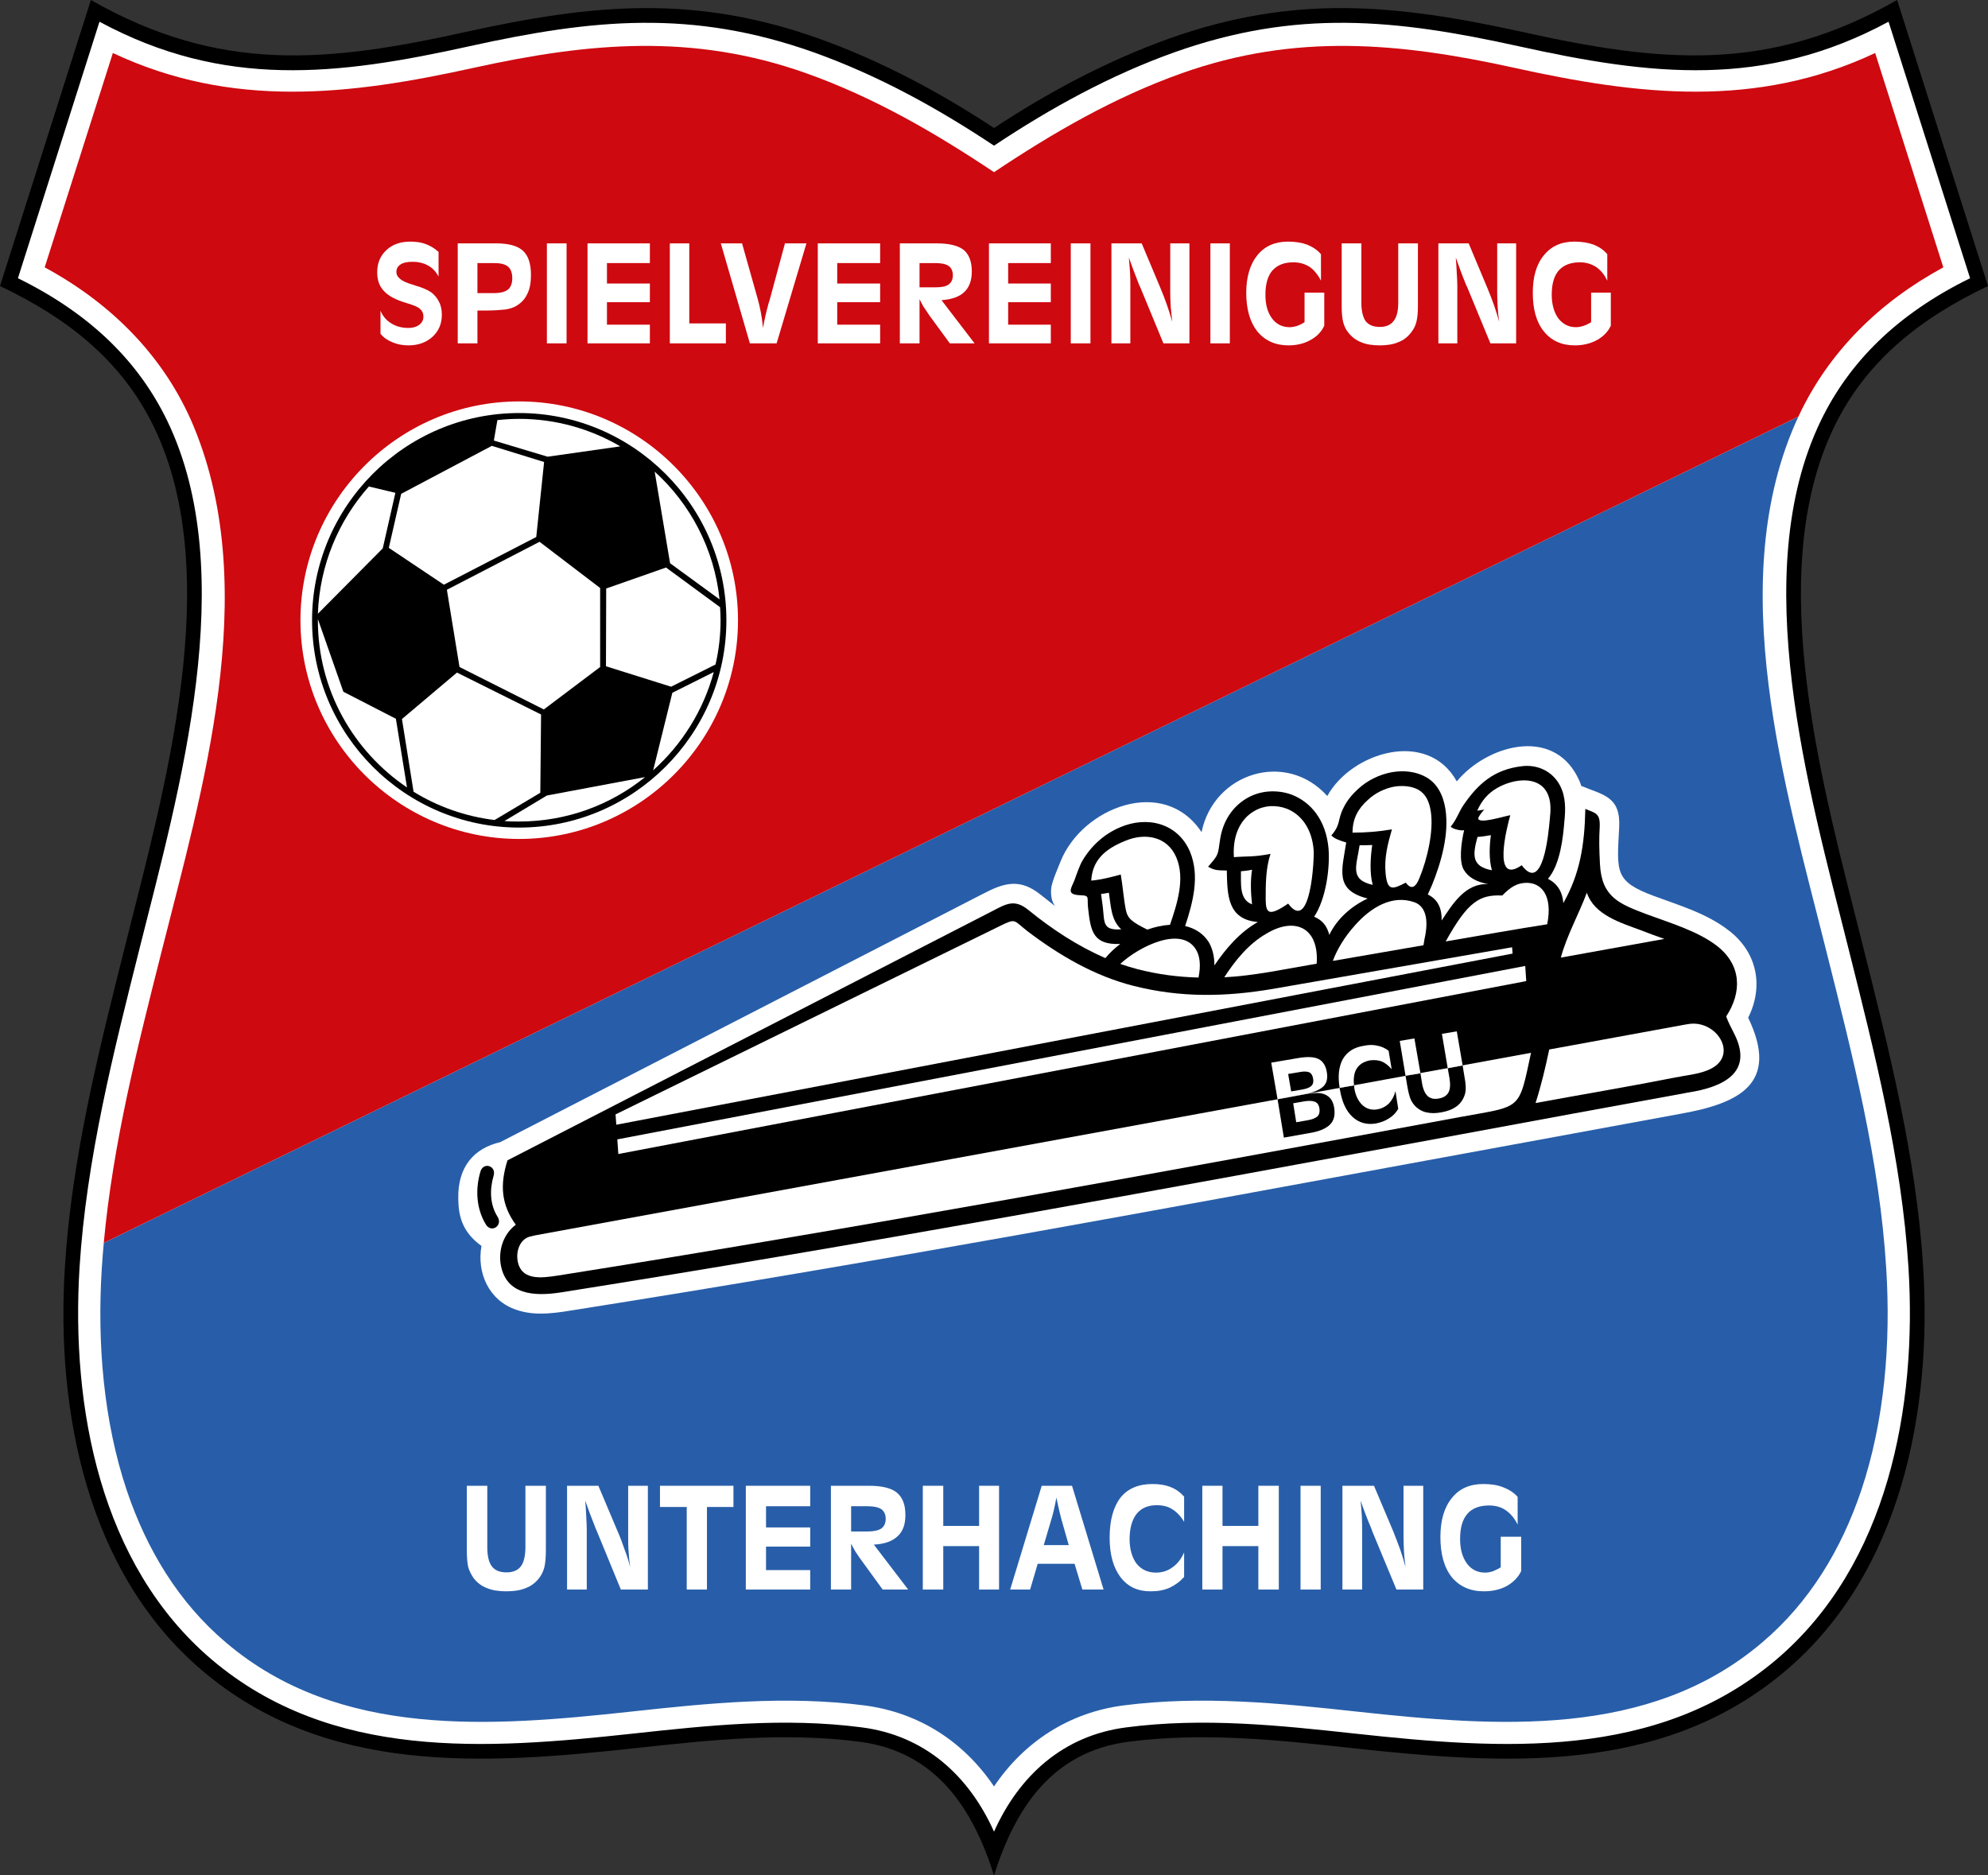 <?xml version="1.0" encoding="UTF-8"?>
<svg xmlns="http://www.w3.org/2000/svg" xmlns:xlink="http://www.w3.org/1999/xlink" width="329.65pt" height="310.98pt" viewBox="0 0 329.65 310.98" version="1.1">
<rect x="0" y="0" width="329.65" height="310.98" fill="#333333" stroke="none"/>
<defs>
<clipPath id="clip1">
  <path d="M 0 0 L 329.648 0 L 329.648 310.98 L 0 310.98 Z M 0 0 "/>
</clipPath>
</defs>
<g id="surface1">
<g clip-path="url(#clip1)" clip-rule="nonzero">
<path style=" stroke:none;fill-rule:nonzero;fill:rgb(0%,0%,0%);fill-opacity:1;" d="M 164.828 310.98 C 161.309 299.887 155.238 290.508 142.598 288.836 C 130.078 287.199 117.602 288.543 105.086 289.922 C 80.258 292.602 53.965 294.402 33.535 277.027 C 14.402 260.781 9.25 233.945 10.762 210.086 C 11.891 191.828 16.453 173.953 20.891 156.285 C 27.129 131.332 37.469 95.539 25.539 70.836 C 20.137 59.66 11.012 52.668 0 47.434 L 15.07 0 C 36.422 12.184 54.301 10.383 77.328 5.273 C 98.301 0.668 115.047 -0.965 135.688 6.363 C 146.027 10.047 155.867 15.32 164.828 21.227 C 173.785 15.32 183.625 10.047 193.965 6.363 C 214.605 -0.965 231.352 0.668 252.328 5.273 C 275.352 10.383 293.23 12.184 314.582 0 L 329.652 47.434 C 318.645 52.668 309.516 59.66 304.117 70.836 C 292.184 95.539 302.523 131.332 308.762 156.285 C 313.199 173.953 317.766 191.828 318.895 210.086 C 320.402 233.945 315.25 260.781 296.121 277.027 C 275.688 294.402 249.395 292.602 224.57 289.922 C 212.051 288.543 199.574 287.199 187.059 288.836 C 174.414 290.508 168.344 299.887 164.828 310.98 "/>
</g>
<path style=" stroke:none;fill-rule:nonzero;fill:rgb(100%,100%,100%);fill-opacity:1;" d="M 164.828 303.738 C 169.012 294.402 176.34 287.785 186.766 286.445 C 199.574 284.773 212.176 286.113 224.82 287.492 C 248.895 290.09 274.727 292.016 294.57 275.184 C 313.074 259.441 317.891 233.32 316.465 210.211 C 315.336 192.164 310.812 174.414 306.418 156.914 C 299.973 131.207 289.629 95.203 301.938 69.746 C 306.586 60.16 314.414 52.164 326.68 46.137 L 313.16 3.602 C 292.52 14.738 273.723 12.516 251.781 7.66 C 231.309 3.141 214.941 1.508 194.762 8.664 C 184.086 12.477 174.203 17.918 164.828 24.156 C 155.449 17.918 145.57 12.477 134.895 8.664 C 114.715 1.508 98.344 3.141 77.871 7.66 C 55.934 12.516 37.137 14.738 16.496 3.602 L 2.973 46.137 C 15.238 52.164 23.066 60.16 27.715 69.746 C 40.023 95.203 29.684 131.207 23.234 156.914 C 18.84 174.414 14.32 192.164 13.188 210.211 C 11.766 233.32 16.578 259.441 35.086 275.184 C 54.93 292.016 80.762 290.09 104.832 287.492 C 117.477 286.113 130.078 284.773 142.891 286.445 C 153.312 287.785 160.641 294.402 164.828 303.738 "/>
<path style=" stroke:none;fill-rule:nonzero;fill:rgb(15.7%,36.899%,66.299%);fill-opacity:1;" d="M 164.828 296.242 C 169.852 288.793 177.305 283.977 186.305 282.805 C 199.281 281.129 212.219 282.43 225.199 283.852 C 248.055 286.32 273.387 288.371 292.184 272.379 C 300.098 265.684 305.328 256.891 308.594 247.262 C 312.531 235.578 313.535 222.602 312.781 210.461 C 311.695 192.543 307.215 175.125 302.859 157.793 C 296.078 130.664 285.57 96.293 298.211 69.078 L 17.207 206.105 C 17.082 207.527 16.957 208.996 16.871 210.461 C 16.117 222.602 17.121 235.578 21.059 247.262 C 24.324 256.891 29.559 265.684 37.469 272.379 C 56.27 288.371 81.598 286.32 104.457 283.852 C 117.434 282.43 130.371 281.129 143.348 282.805 C 152.352 283.977 159.805 288.793 164.828 296.242 "/>
<path style=" stroke:none;fill-rule:nonzero;fill:rgb(100%,100%,100%);fill-opacity:1;" d="M 241.566 129.574 C 246.383 123.715 257.266 120.406 261.578 128.82 L 261.539 128.781 C 261.832 129.281 262.039 129.785 262.207 130.328 C 265.809 131.836 268.781 132.047 268.488 137.238 C 268.109 144.605 267.691 146.152 274.266 148.582 C 278.535 150.172 283.059 151.473 286.742 154.359 C 291.387 157.961 292.477 163.57 289.883 168.762 C 295.156 179.73 288.332 182.953 278.785 184.672 C 266.895 186.848 255.008 189.066 243.074 191.242 C 217.16 196.016 191.664 200.703 168.219 204.891 C 144.48 209.121 120.574 213.223 95.957 217.117 C 92.523 217.66 88.965 218.371 85.617 217.199 C 81.012 215.652 79.043 211.008 79.84 206.609 C 76.449 204.18 76.027 201.336 75.988 198.738 C 75.902 193.379 78.668 190.406 82.938 189.402 L 163.027 148.203 C 166.543 146.363 169.18 145.609 172.613 148.414 C 173.41 149.043 174.164 149.629 174.957 150.258 C 174.414 149.547 174.246 148.625 174.289 147.535 C 174.332 146.363 175.418 143.977 175.879 142.805 C 179.48 133.887 193.004 128.57 199.242 137.992 C 201.25 128.152 213.266 124.383 220.09 132.004 C 224.066 124.762 236.711 120.824 241.566 129.574 "/>
<path style=" stroke:none;fill-rule:nonzero;fill:rgb(0%,0%,0%);fill-opacity:1;" d="M 242.781 137.656 C 242.445 137.824 240.812 137.488 240.562 137.07 C 241.484 135.98 241.902 134.684 242.613 133.594 C 245.086 129.953 247.762 127.609 252.328 127.062 C 254.883 126.727 257.434 127.859 258.691 130.285 C 259.652 132.129 259.613 134.223 259.402 136.23 C 259.191 138.828 258.734 143.348 256.68 145.734 C 258.398 146.613 259.109 148.078 259.234 149.754 C 261.996 144.855 262.754 140.168 262.879 134.137 C 264.551 134.852 265.348 134.809 265.266 137.07 C 265.137 139.246 265.18 140.797 265.305 143.309 C 265.598 148.793 268.488 149.879 273.133 151.637 C 276.859 153.02 281.551 154.402 284.73 156.871 C 288.793 160.055 288.875 164.531 286.238 168.551 C 286.488 169.305 287.078 170.477 287.621 171.523 C 290.801 177.93 285.609 180.273 280.043 181.152 C 279.332 181.277 279.75 181.195 279.371 181.277 C 266.938 183.539 254.672 185.801 242.488 188.062 C 192 197.355 143.266 206.355 93.027 214.312 C 88.715 214.98 83.691 214.855 82.977 209.328 C 82.727 207.027 83.566 204.559 85.531 203.094 C 83.062 199.699 82.895 196.395 84.152 192.414 L 164.531 151.094 C 166.922 149.84 168.262 149.043 170.562 150.926 C 174.414 154.066 178.684 156.871 183.289 158.883 C 184 158.004 184.84 157.246 185.762 156.535 C 181.32 156.703 180.863 154.527 180.441 150.719 C 180.191 148.875 180.82 148.5 179.188 148.457 C 176.633 148.371 177.68 147.285 178.223 145.82 C 178.602 144.688 179.188 143.223 179.395 142.887 C 180.82 140.379 183.039 138.324 185.719 137.195 C 190.156 135.27 195.262 136.441 197.316 141.215 C 198.988 145.234 197.816 149.629 196.52 153.562 C 198.195 153.941 199.617 154.863 200.496 156.328 C 201.039 157.332 201.375 158.547 201.375 160.094 C 203.262 157.289 205.605 154.57 208.578 152.895 C 203.512 152.477 203.512 148.371 203.43 144.355 C 202.004 144.312 201.504 144.395 200.328 143.727 C 202.09 141.676 201.922 141.883 202.297 139.328 C 202.758 136.023 204.516 133.68 206.734 132.379 C 207.863 131.711 209.164 131.332 210.418 131.25 C 211.676 131.164 213.016 131.332 214.23 131.793 C 217.328 133.008 219.883 135.938 220.301 140.754 C 220.551 144.062 219.84 149.129 217.914 152.016 C 219.379 152.645 220.047 153.605 220.426 155.031 C 221.637 152.477 223.984 150.301 226.789 149 C 221.262 147.617 222.52 144.312 223.23 139.707 C 222.227 139.414 221.262 139.078 220.762 138.535 C 222.352 136.734 221.766 135.938 222.77 133.973 C 223.355 132.758 224.191 131.754 225.199 130.832 C 226.789 129.367 228.758 128.445 230.723 128.066 C 232.773 127.691 234.828 127.941 236.461 128.863 C 238.262 129.867 239.305 131.754 239.684 134.18 C 240.312 138.281 239.012 142.93 237.465 146.738 C 237.215 147.324 236.961 147.871 236.754 148.332 C 238.512 149.168 239.098 150.758 239.055 152.645 C 240.855 149.922 242.992 146.406 246.801 146.613 C 244.75 146.238 243.41 145.441 242.699 144.188 C 241.945 142.848 242.238 140 242.781 137.656 "/>
<path style=" stroke:none;fill-rule:nonzero;fill:rgb(100%,100%,100%);fill-opacity:1;" d="M 275.98 155.699 C 274.684 155.238 273.387 154.777 272.129 154.277 C 268.781 153.02 264.383 151.766 263.129 148.035 C 261.746 151.723 259.863 154.988 258.816 158.797 "/>
<path style=" stroke:none;fill-rule:nonzero;fill:rgb(100%,100%,100%);fill-opacity:1;" d="M 233.109 146.363 C 234.117 147.742 234.828 146.949 235.371 145.609 C 236.668 142.469 237.758 137.824 237.254 134.559 C 237.004 132.84 236.336 131.625 235.246 130.996 C 234.156 130.371 232.648 130.203 231.145 130.453 C 229.637 130.746 228.086 131.461 226.832 132.633 C 226.035 133.344 225.406 134.098 224.945 135.016 C 224.527 135.855 224.277 136.859 224.277 138.074 C 226.539 138.074 228.59 137.906 230.809 137.531 C 230.098 140 229.512 142.262 229.762 144.855 C 230.055 147.871 230.977 147.449 233.109 146.363 "/>
<path style=" stroke:none;fill-rule:nonzero;fill:rgb(100%,100%,100%);fill-opacity:1;" d="M 227.625 146.738 C 227.082 144.773 227.25 142.137 227.543 140.125 C 226.832 140.168 226.16 140.168 225.449 140.168 C 224.945 143.602 223.73 145.859 227.625 146.738 "/>
<path style=" stroke:none;fill-rule:nonzero;fill:rgb(100%,100%,100%);fill-opacity:1;" d="M 190.238 154.152 C 191.453 153.73 192.711 153.438 194.008 153.355 C 195.18 149.922 196.562 145.695 195.055 142.176 C 193.547 138.66 189.863 138.074 186.641 139.414 C 183.082 140.836 181.156 142.723 180.945 146.027 C 182.535 145.902 184.297 145.441 185.844 145.023 C 186.18 146.949 186.305 148.918 186.68 150.844 C 186.973 152.352 187.727 152.895 190.238 154.152 "/>
<path style=" stroke:none;fill-rule:nonzero;fill:rgb(100%,100%,100%);fill-opacity:1;" d="M 182.578 148.246 C 182.703 149.086 182.789 149.797 182.871 150.426 C 183.164 152.977 182.789 154.316 185.926 154.109 C 184.211 152.559 184.211 150.172 183.875 148.039 C 183.457 148.121 182.996 148.203 182.578 148.246 "/>
<path style=" stroke:none;fill-rule:nonzero;fill:rgb(100%,100%,100%);fill-opacity:1;" d="M 213.602 149.84 C 217.367 154.945 217.953 142.219 217.828 140.965 C 217.535 137.234 215.609 134.977 213.352 134.098 C 212.469 133.762 211.551 133.637 210.586 133.68 C 209.664 133.762 208.785 134.012 207.949 134.516 C 205.898 135.688 204.348 138.242 204.602 142.137 L 204.641 142.137 C 206.652 141.969 207.992 142.137 210.672 141.59 C 209.875 144.062 209.875 146.613 209.875 149.211 C 209.914 151.473 210.418 152.016 213.602 149.84 "/>
<path style=" stroke:none;fill-rule:nonzero;fill:rgb(100%,100%,100%);fill-opacity:1;" d="M 207.613 149.965 C 207.406 148.039 207.32 146.113 207.613 144.227 C 206.984 144.355 206.359 144.438 205.773 144.48 C 205.812 146.445 205.438 149.168 207.613 149.965 "/>
<path style=" stroke:none;fill-rule:nonzero;fill:rgb(100%,100%,100%);fill-opacity:1;" d="M 252.914 160.18 L 102.363 188.941 L 102.531 191.367 L 253.082 162.691 Z M 252.914 160.18 "/>
<path style=" stroke:none;fill-rule:nonzero;fill:rgb(100%,100%,100%);fill-opacity:1;" d="M 102.195 186.512 L 250.82 158.129 L 250.734 157.082 L 211.047 163.988 C 203.133 165.328 195.766 165.453 187.98 163.488 C 181.488 161.852 175.586 158.379 170.352 154.402 C 168.051 152.602 168.512 152.227 165.875 153.523 L 102.07 184.797 "/>
<path style=" stroke:none;fill-rule:nonzero;fill:rgb(100%,100%,100%);fill-opacity:1;" d="M 236.039 156.746 C 236.125 156.203 236.168 155.949 236.207 155.742 C 237.047 152.098 236.168 150.215 234.574 149.629 C 230.852 148.289 227.25 150.508 224.652 153.48 C 222.938 155.363 221.641 157.586 221.012 159.344 "/>
<path style=" stroke:none;fill-rule:nonzero;fill:rgb(100%,100%,100%);fill-opacity:1;" d="M 256.555 153.27 C 257.52 148.5 255.594 146.238 252.871 146.406 C 251.531 146.488 250.484 147.074 249.102 148.5 C 245.379 148.332 243.41 149.461 239.727 156.117 C 245.336 155.156 250.945 154.148 256.555 153.27 "/>
<path style=" stroke:none;fill-rule:nonzero;fill:rgb(100%,100%,100%);fill-opacity:1;" d="M 244.957 134.434 L 246.133 134.266 C 245.879 134.473 245.125 135.395 245.125 135.73 C 245.211 136.691 249.395 135.352 250.441 135.184 C 249.816 137.32 247.43 146.91 252.328 143.477 C 255.844 148.203 256.766 138.324 256.973 135.98 C 257.141 134.473 257.266 132.797 256.516 131.418 C 255.051 128.652 251.07 129.074 248.266 130.664 C 246.719 131.543 245.672 132.797 244.957 134.434 "/>
<path style=" stroke:none;fill-rule:nonzero;fill:rgb(100%,100%,100%);fill-opacity:1;" d="M 247.387 144.312 C 246.883 142.512 246.969 140.336 247.219 138.492 C 246.465 138.617 245.754 138.742 245.039 138.785 L 245 138.785 C 244.203 141.715 243.953 143.684 247.387 144.312 "/>
<path style=" stroke:none;fill-rule:nonzero;fill:rgb(100%,100%,100%);fill-opacity:1;" d="M 92.609 211.508 C 142.723 203.555 191.453 194.594 241.984 185.258 C 252.41 183.332 251.781 184.336 253.875 174.582 L 88.758 204.852 L 88.086 205.016 C 86.41 205.309 85.656 207.07 85.785 208.699 C 86.16 212.512 89.844 211.926 92.609 211.508 "/>
<path style=" stroke:none;fill-rule:nonzero;fill:rgb(80.8%,3.899%,6.299%);fill-opacity:1;" d="M 298.211 69.078 C 303.277 58.234 311.734 50.027 322.242 44.336 L 310.938 8.789 C 291.18 18.086 271.629 15.785 250.988 11.219 C 231.938 7.035 214.73 5.484 195.977 12.141 C 184.797 16.117 174.664 21.98 164.828 28.551 C 154.988 21.98 144.855 16.117 133.68 12.141 C 114.922 5.484 97.715 7.035 78.668 11.219 C 58.027 15.785 38.477 18.086 18.715 8.789 L 7.41 44.336 C 18.422 50.281 27.34 59.156 32.152 70.797 C 43.457 98.176 33.449 131.336 26.793 157.793 C 22.773 173.703 18.715 189.695 17.207 206.105 "/>
<path style=" stroke:none;fill-rule:nonzero;fill:rgb(100%,100%,100%);fill-opacity:1;" d="M 63.094 55.348 L 63.094 51.535 C 63.469 52.414 64.055 53.129 64.891 53.629 C 65.688 54.133 66.652 54.383 67.699 54.383 C 68.453 54.383 69.035 54.215 69.496 53.883 C 69.957 53.547 70.211 53.086 70.211 52.5 C 70.211 51.953 70 51.535 69.664 51.242 C 69.332 50.91 68.535 50.574 67.363 50.238 C 65.645 49.734 64.391 49.066 63.68 48.27 C 62.926 47.516 62.547 46.473 62.547 45.172 C 62.547 43.625 63.051 42.41 64.098 41.449 C 65.102 40.527 66.398 40.066 68.074 40.066 C 68.996 40.066 69.875 40.191 70.629 40.484 C 71.383 40.777 72.094 41.195 72.723 41.781 L 72.723 45.844 C 72.305 45.09 71.758 44.461 71.004 44.043 C 70.25 43.625 69.414 43.414 68.41 43.414 C 67.57 43.414 66.902 43.539 66.441 43.836 C 65.98 44.125 65.73 44.547 65.73 45.09 C 65.73 45.551 65.938 45.926 66.359 46.262 C 66.734 46.598 67.406 46.891 68.367 47.184 C 68.492 47.227 68.66 47.266 68.867 47.352 C 70.043 47.684 70.879 48.062 71.508 48.48 C 72.051 48.898 72.512 49.441 72.805 50.07 C 73.141 50.699 73.266 51.41 73.266 52.207 C 73.266 53.672 72.762 54.887 71.719 55.848 C 70.711 56.77 69.371 57.273 67.738 57.273 C 66.777 57.273 65.898 57.105 65.102 56.77 C 64.266 56.434 63.594 55.977 63.094 55.348 "/>
<path style=" stroke:none;fill-rule:nonzero;fill:rgb(100%,100%,100%);fill-opacity:1;" d="M 79.168 43.625 L 79.168 48.605 L 81.891 48.605 C 82.98 48.605 83.773 48.395 84.234 48.02 C 84.695 47.645 84.945 46.973 84.945 46.137 C 84.945 45.258 84.695 44.586 84.234 44.211 C 83.73 43.789 82.98 43.625 81.891 43.625 Z M 79.168 51.496 L 79.168 56.938 L 75.902 56.938 L 75.902 40.359 L 82.309 40.359 C 84.359 40.359 85.824 40.777 86.703 41.57 C 87.625 42.41 88.043 43.75 88.043 45.59 C 88.043 46.805 87.879 47.852 87.461 48.688 C 87.082 49.527 86.496 50.195 85.656 50.699 C 85.199 50.992 84.57 51.203 83.773 51.328 C 82.98 51.41 81.891 51.496 80.508 51.496 "/>
<path style=" stroke:none;fill-rule:nonzero;fill:rgb(100%,100%,100%);fill-opacity:1;" d="M 90.684 56.938 L 93.949 56.938 L 93.949 40.359 L 90.684 40.359 Z M 90.684 56.938 "/>
<path style=" stroke:none;fill-rule:nonzero;fill:rgb(100%,100%,100%);fill-opacity:1;" d="M 97.422 56.938 L 97.422 40.359 L 107.762 40.359 L 107.762 43.625 L 100.645 43.625 L 100.645 47.016 L 107.762 47.016 L 107.762 50.113 L 100.645 50.113 L 100.645 53.84 L 107.762 53.84 L 107.762 56.938 "/>
<path style=" stroke:none;fill-rule:nonzero;fill:rgb(100%,100%,100%);fill-opacity:1;" d="M 111.07 56.938 L 111.07 40.359 L 114.297 40.359 L 114.297 53.629 L 120.363 53.629 L 120.363 56.938 "/>
<path style=" stroke:none;fill-rule:nonzero;fill:rgb(100%,100%,100%);fill-opacity:1;" d="M 124.344 56.938 L 119.527 40.359 L 123.047 40.359 L 125.598 49.402 C 125.809 50.113 125.977 50.867 126.145 51.703 C 126.309 52.539 126.438 53.422 126.52 54.383 C 126.73 53.168 127.02 51.828 127.441 50.32 C 127.523 50.07 127.566 49.902 127.605 49.82 L 130.16 40.359 L 133.723 40.359 L 128.781 56.938 "/>
<path style=" stroke:none;fill-rule:nonzero;fill:rgb(100%,100%,100%);fill-opacity:1;" d="M 135.605 56.938 L 135.605 40.359 L 145.945 40.359 L 145.945 43.625 L 138.828 43.625 L 138.828 47.016 L 145.945 47.016 L 145.945 50.113 L 138.828 50.113 L 138.828 53.84 L 145.945 53.84 L 145.945 56.938 "/>
<path style=" stroke:none;fill-rule:nonzero;fill:rgb(100%,100%,100%);fill-opacity:1;" d="M 152.477 43.625 L 152.477 47.645 L 155.113 47.645 C 156.121 47.645 156.828 47.516 157.289 47.184 C 157.754 46.848 158.004 46.344 158.004 45.633 C 158.004 44.965 157.754 44.418 157.289 44.086 C 156.828 43.789 156.121 43.625 155.113 43.625 Z M 152.477 49.609 L 152.477 56.938 L 149.211 56.938 L 149.211 40.359 L 155.363 40.359 C 157.414 40.359 158.883 40.734 159.805 41.445 C 160.684 42.199 161.145 43.371 161.145 45.004 C 161.145 46.512 160.727 47.645 159.887 48.438 C 159.051 49.234 157.793 49.652 156.121 49.777 L 161.605 56.938 L 157.5 56.938 L 154.066 52.246 C 153.691 51.703 153.398 51.203 153.105 50.824 C 152.895 50.406 152.645 49.988 152.477 49.609 "/>
<path style=" stroke:none;fill-rule:nonzero;fill:rgb(100%,100%,100%);fill-opacity:1;" d="M 163.988 56.938 L 163.988 40.359 L 174.246 40.359 L 174.246 43.625 L 167.172 43.625 L 167.172 47.016 L 174.246 47.016 L 174.246 50.113 L 167.172 50.113 L 167.172 53.84 L 174.246 53.84 L 174.246 56.938 "/>
<path style=" stroke:none;fill-rule:nonzero;fill:rgb(100%,100%,100%);fill-opacity:1;" d="M 177.555 56.938 L 180.82 56.938 L 180.82 40.359 L 177.555 40.359 Z M 177.555 56.938 "/>
<path style=" stroke:none;fill-rule:nonzero;fill:rgb(100%,100%,100%);fill-opacity:1;" d="M 189.066 47.602 L 188.898 47.266 C 188.188 45.426 187.602 43.918 187.184 42.703 C 187.266 43.664 187.352 44.547 187.391 45.34 C 187.434 46.137 187.434 46.805 187.434 47.352 L 187.434 56.938 L 184.297 56.938 L 184.297 40.359 L 189.316 40.359 L 192.375 47.645 C 192.793 48.648 193.172 49.609 193.504 50.574 C 193.84 51.535 194.133 52.457 194.383 53.379 C 194.301 52.582 194.219 51.789 194.133 50.949 C 194.09 50.156 194.051 49.359 194.051 48.562 L 194.051 40.359 L 197.23 40.359 L 197.23 56.938 L 192.918 56.938 "/>
<path style=" stroke:none;fill-rule:nonzero;fill:rgb(100%,100%,100%);fill-opacity:1;" d="M 200.707 56.938 L 203.93 56.938 L 203.93 40.359 L 200.707 40.359 Z M 200.707 56.938 "/>
<path style=" stroke:none;fill-rule:nonzero;fill:rgb(100%,100%,100%);fill-opacity:1;" d="M 219.59 48.523 L 219.59 54.008 C 219.129 55.012 218.375 55.809 217.285 56.395 C 216.238 56.98 215.023 57.273 213.645 57.273 C 211.465 57.273 209.75 56.477 208.492 54.969 C 207.277 53.422 206.652 51.285 206.652 48.562 C 206.652 45.926 207.277 43.832 208.492 42.324 C 209.707 40.82 211.426 40.066 213.559 40.066 C 214.773 40.066 215.82 40.23 216.742 40.566 C 217.66 40.945 218.457 41.445 219.043 42.16 L 219.043 46.555 C 218.543 45.551 217.914 44.797 217.16 44.254 C 216.363 43.75 215.484 43.5 214.438 43.5 C 212.934 43.5 211.801 43.961 211.004 44.84 C 210.211 45.758 209.832 47.098 209.832 48.855 C 209.832 50.488 210.168 51.789 210.922 52.793 C 211.633 53.754 212.598 54.258 213.852 54.258 C 214.23 54.258 214.648 54.176 215.066 54.047 C 215.441 53.922 215.902 53.715 216.32 53.422 L 216.32 48.523 "/>
<path style=" stroke:none;fill-rule:nonzero;fill:rgb(100%,100%,100%);fill-opacity:1;" d="M 225.742 40.359 L 225.742 50.195 C 225.742 51.578 225.992 52.586 226.453 53.254 C 226.957 53.883 227.711 54.215 228.797 54.215 C 229.844 54.215 230.598 53.883 231.102 53.211 C 231.602 52.586 231.855 51.578 231.855 50.195 L 231.855 40.359 L 235.121 40.359 L 235.121 50.699 C 235.121 51.828 235.035 52.75 234.867 53.379 C 234.703 54.051 234.41 54.594 233.988 55.137 C 233.445 55.848 232.773 56.395 231.895 56.73 C 231.059 57.105 230.012 57.273 228.797 57.273 C 227.543 57.273 226.496 57.105 225.656 56.73 C 224.82 56.395 224.109 55.848 223.566 55.137 C 223.145 54.637 222.895 54.051 222.727 53.422 C 222.559 52.793 222.477 51.871 222.477 50.699 L 222.477 40.359 "/>
<path style=" stroke:none;fill-rule:nonzero;fill:rgb(100%,100%,100%);fill-opacity:1;" d="M 243.285 47.602 L 243.117 47.266 C 242.363 45.426 241.82 43.918 241.398 42.703 C 241.484 43.664 241.527 44.547 241.566 45.34 C 241.609 46.137 241.652 46.805 241.652 47.352 L 241.652 56.938 L 238.512 56.938 L 238.512 40.359 L 243.535 40.359 L 246.59 47.645 C 247.012 48.648 247.387 49.609 247.723 50.574 C 248.055 51.535 248.348 52.457 248.602 53.379 C 248.477 52.582 248.391 51.789 248.348 50.949 C 248.309 50.156 248.266 49.359 248.266 48.562 L 248.266 40.359 L 251.406 40.359 L 251.406 56.938 L 247.137 56.938 "/>
<path style=" stroke:none;fill-rule:nonzero;fill:rgb(100%,100%,100%);fill-opacity:1;" d="M 267.105 48.523 L 267.105 54.008 C 266.645 55.012 265.852 55.809 264.805 56.395 C 263.715 56.98 262.5 57.273 261.117 57.273 C 258.941 57.273 257.227 56.477 256.012 54.969 C 254.754 53.422 254.168 51.285 254.168 48.562 C 254.168 45.926 254.754 43.832 256.012 42.324 C 257.227 40.82 258.898 40.066 261.078 40.066 C 262.25 40.066 263.297 40.23 264.258 40.566 C 265.18 40.945 265.934 41.445 266.52 42.16 L 266.52 46.555 C 266.059 45.551 265.43 44.797 264.637 44.254 C 263.84 43.75 262.961 43.5 261.957 43.5 C 260.449 43.5 259.277 43.961 258.48 44.84 C 257.684 45.758 257.309 47.098 257.309 48.855 C 257.309 50.488 257.684 51.789 258.398 52.793 C 259.152 53.754 260.113 54.258 261.328 54.258 C 261.746 54.258 262.125 54.176 262.543 54.047 C 262.961 53.922 263.379 53.715 263.84 53.422 L 263.84 48.523 "/>
<path style=" stroke:none;fill-rule:nonzero;fill:rgb(100%,100%,100%);fill-opacity:1;" d="M 80.801 246.383 L 80.801 256.555 C 80.801 258.02 81.051 259.066 81.555 259.738 C 82.059 260.406 82.852 260.742 83.984 260.742 C 85.074 260.742 85.867 260.406 86.371 259.738 C 86.871 259.066 87.125 257.977 87.125 256.555 L 87.125 246.383 L 90.516 246.383 L 90.516 257.098 C 90.516 258.27 90.43 259.234 90.262 259.902 C 90.094 260.574 89.801 261.16 89.387 261.703 C 88.797 262.457 88.086 263.004 87.207 263.336 C 86.328 263.715 85.238 263.883 83.984 263.883 C 82.684 263.883 81.598 263.715 80.719 263.336 C 79.84 263.004 79.125 262.457 78.539 261.703 C 78.164 261.16 77.871 260.574 77.66 259.945 C 77.492 259.277 77.41 258.312 77.41 257.098 L 77.41 246.383 "/>
<path style=" stroke:none;fill-rule:nonzero;fill:rgb(100%,100%,100%);fill-opacity:1;" d="M 98.973 253.918 L 98.805 253.539 C 98.051 251.656 97.465 250.066 97.047 248.852 C 97.129 249.812 97.172 250.695 97.215 251.531 C 97.254 252.367 97.297 253.078 97.297 253.625 L 97.297 263.59 L 94.031 263.59 L 94.031 246.383 L 99.223 246.383 L 102.406 253.918 C 102.867 254.965 103.242 255.969 103.578 256.973 C 103.953 257.938 104.246 258.898 104.496 259.863 C 104.371 259.023 104.289 258.23 104.246 257.395 C 104.164 256.555 104.164 255.719 104.164 254.879 L 104.164 246.383 L 107.43 246.383 L 107.43 263.59 L 102.949 263.59 "/>
<path style=" stroke:none;fill-rule:nonzero;fill:rgb(100%,100%,100%);fill-opacity:1;" d="M 113.875 263.59 L 113.875 249.898 L 109.438 249.898 L 109.438 246.383 L 121.621 246.383 L 121.621 249.898 L 117.227 249.898 L 117.227 263.59 "/>
<path style=" stroke:none;fill-rule:nonzero;fill:rgb(100%,100%,100%);fill-opacity:1;" d="M 123.672 263.59 L 123.672 246.383 L 134.348 246.383 L 134.348 249.773 L 127.023 249.773 L 127.023 253.289 L 134.348 253.289 L 134.348 256.469 L 127.023 256.469 L 127.023 260.363 L 134.348 260.363 L 134.348 263.59 "/>
<path style=" stroke:none;fill-rule:nonzero;fill:rgb(100%,100%,100%);fill-opacity:1;" d="M 141.133 249.773 L 141.133 253.961 L 143.852 253.961 C 144.898 253.961 145.652 253.793 146.156 253.457 C 146.613 253.121 146.867 252.578 146.867 251.867 C 146.867 251.152 146.613 250.609 146.156 250.273 C 145.652 249.938 144.898 249.773 143.852 249.773 Z M 141.133 255.969 L 141.133 263.59 L 137.781 263.59 L 137.781 246.383 L 144.105 246.383 C 146.238 246.383 147.789 246.758 148.711 247.512 C 149.672 248.309 150.133 249.52 150.133 251.238 C 150.133 252.785 149.715 253.961 148.836 254.754 C 147.953 255.59 146.656 256.051 144.898 256.137 L 150.594 263.59 L 146.363 263.59 L 142.805 258.691 C 142.387 258.145 142.094 257.645 141.801 257.223 C 141.551 256.766 141.34 256.387 141.133 255.969 "/>
<path style=" stroke:none;fill-rule:nonzero;fill:rgb(100%,100%,100%);fill-opacity:1;" d="M 153.02 263.59 L 153.02 246.383 L 156.41 246.383 L 156.41 253.039 L 162.355 253.039 L 162.355 246.383 L 165.664 246.383 L 165.664 263.59 L 162.355 263.59 L 162.355 256.387 L 156.41 256.387 L 156.41 263.59 "/>
<path style=" stroke:none;fill-rule:nonzero;fill:rgb(100%,100%,100%);fill-opacity:1;" d="M 172.738 246.383 L 177.762 246.383 L 182.996 263.59 L 179.48 263.59 L 178.184 259.32 L 172.07 259.32 L 170.812 263.59 L 167.508 263.59 Z M 173.074 256.219 L 177.219 256.219 L 176.004 251.949 C 175.836 251.281 175.672 250.652 175.543 250.066 C 175.418 249.48 175.293 248.895 175.168 248.348 C 175.043 249.02 174.918 249.691 174.789 250.234 C 174.664 250.777 174.539 251.281 174.414 251.699 "/>
<path style=" stroke:none;fill-rule:nonzero;fill:rgb(100%,100%,100%);fill-opacity:1;" d="M 196.352 252.367 C 195.809 251.445 195.137 250.734 194.383 250.273 C 193.672 249.812 192.836 249.605 191.832 249.605 C 190.363 249.605 189.277 250.066 188.48 251.027 C 187.727 251.992 187.309 253.414 187.309 255.215 C 187.309 256.93 187.727 258.312 188.48 259.316 C 189.277 260.281 190.324 260.781 191.664 260.781 C 192.711 260.781 193.629 260.488 194.426 259.902 C 195.262 259.316 195.891 258.48 196.352 257.434 L 196.352 261.496 C 195.641 262.289 194.844 262.875 193.926 263.297 C 192.961 263.715 191.957 263.883 190.785 263.883 C 188.648 263.883 187.016 263.129 185.801 261.535 C 184.629 259.988 184 257.812 184 255.004 C 184 252.074 184.629 249.855 185.801 248.348 C 187.016 246.84 188.773 246.09 191.117 246.09 C 192.246 246.09 193.254 246.254 194.09 246.59 C 194.969 246.926 195.723 247.469 196.352 248.18 "/>
<path style=" stroke:none;fill-rule:nonzero;fill:rgb(100%,100%,100%);fill-opacity:1;" d="M 199.367 263.59 L 199.367 246.383 L 202.715 246.383 L 202.715 253.039 L 208.66 253.039 L 208.66 246.383 L 212.051 246.383 L 212.051 263.59 L 208.66 263.59 L 208.66 256.387 L 202.715 256.387 L 202.715 263.59 "/>
<path style=" stroke:none;fill-rule:nonzero;fill:rgb(100%,100%,100%);fill-opacity:1;" d="M 215.652 263.59 L 219 263.59 L 219 246.383 L 215.652 246.383 Z M 215.652 263.59 "/>
<path style=" stroke:none;fill-rule:nonzero;fill:rgb(100%,100%,100%);fill-opacity:1;" d="M 227.543 253.918 L 227.418 253.539 C 226.621 251.656 226.035 250.066 225.617 248.852 C 225.699 249.812 225.785 250.695 225.824 251.531 C 225.867 252.367 225.867 253.078 225.867 253.625 L 225.867 263.59 L 222.602 263.59 L 222.602 246.383 L 227.836 246.383 L 231.02 253.918 C 231.438 254.965 231.812 255.969 232.188 256.973 C 232.523 257.938 232.816 258.898 233.066 259.863 C 232.984 259.023 232.859 258.23 232.816 257.395 C 232.773 256.555 232.734 255.719 232.734 254.879 L 232.734 246.383 L 236 246.383 L 236 263.59 L 231.562 263.59 "/>
<path style=" stroke:none;fill-rule:nonzero;fill:rgb(100%,100%,100%);fill-opacity:1;" d="M 252.242 254.836 L 252.242 260.531 C 251.742 261.578 250.945 262.375 249.855 263.004 C 248.77 263.59 247.473 263.883 246.047 263.883 C 243.785 263.883 242.027 263.086 240.73 261.535 C 239.473 259.945 238.848 257.727 238.848 254.879 C 238.848 252.117 239.473 249.984 240.73 248.434 C 241.984 246.84 243.746 246.09 245.965 246.09 C 247.219 246.09 248.309 246.254 249.27 246.633 C 250.234 247.008 251.027 247.512 251.656 248.223 L 251.656 252.828 C 251.156 251.781 250.484 250.988 249.688 250.441 C 248.895 249.898 247.973 249.648 246.926 249.648 C 245.336 249.648 244.121 250.109 243.324 251.027 C 242.488 251.992 242.113 253.371 242.113 255.215 C 242.113 256.891 242.488 258.23 243.242 259.277 C 243.996 260.281 245 260.781 246.258 260.781 C 246.676 260.781 247.094 260.699 247.512 260.574 C 247.93 260.406 248.391 260.195 248.852 259.902 L 248.852 254.836 "/>
<path style=" stroke:none;fill-rule:nonzero;fill:rgb(100%,100%,100%);fill-opacity:1;" d="M 86.078 139.121 C 106.09 139.121 122.375 122.836 122.375 102.863 C 122.375 82.895 106.09 66.566 86.078 66.566 C 66.105 66.566 49.82 82.895 49.82 102.863 C 49.82 122.836 66.105 139.121 86.078 139.121 "/>
<path style=" stroke:none;fill-rule:nonzero;fill:rgb(0%,0%,0%);fill-opacity:1;" d="M 86.078 68.492 C 105 68.492 120.449 83.941 120.449 102.863 C 120.449 121.785 105 137.234 86.078 137.234 C 67.152 137.234 51.746 121.785 51.746 102.863 C 51.746 83.941 67.152 68.492 86.078 68.492 "/>
<path style=" stroke:none;fill-rule:nonzero;fill:rgb(100%,100%,100%);fill-opacity:1;" d="M 74.102 97.801 L 76.195 110.609 L 90.18 117.645 L 99.516 110.609 L 99.516 97.508 L 89.469 89.844 Z M 64.473 90.848 L 66.523 81.891 L 81.555 73.934 L 90.223 76.613 L 88.922 89.051 L 73.602 96.961 Z M 119.316 99.391 C 118.438 91.016 114.461 83.566 108.559 78.207 L 111.113 93.402 Z M 118.648 110.191 L 111.281 113.875 L 100.48 110.484 L 100.52 97.59 L 110.441 94.113 L 119.402 100.688 C 119.445 101.398 119.484 102.109 119.484 102.863 C 119.484 105.375 119.191 107.848 118.648 110.191 M 108.309 127.734 C 113.082 123.461 116.641 117.809 118.355 111.445 L 111.488 114.883 Z M 83.648 136.148 C 84.445 136.23 85.281 136.23 86.078 136.23 C 93.988 136.23 101.273 133.469 106.969 128.863 L 90.684 131.918 Z M 68.578 131.293 L 66.652 119.234 L 75.777 111.531 L 89.719 118.48 L 89.594 131.461 L 82.016 135.98 C 77.16 135.395 72.598 133.762 68.578 131.293 M 52.711 102.656 L 52.711 102.863 C 52.711 114.379 58.57 124.551 67.488 130.578 L 65.645 119.191 L 56.938 114.711 Z M 61.164 80.676 C 56.145 86.328 53.004 93.695 52.711 101.777 L 63.469 90.934 L 65.562 81.723 Z M 86.078 69.457 C 84.863 69.457 83.648 69.539 82.477 69.664 L 81.891 73.055 L 90.809 75.734 L 102.863 74.02 C 97.926 71.133 92.188 69.457 86.078 69.457 "/>
<path style=" stroke:none;fill-rule:nonzero;fill:rgb(100%,100%,100%);fill-opacity:1;" d="M 254.629 182.91 C 262.375 181.488 270.582 180.105 277.949 178.641 C 278.285 178.602 278.578 178.559 278.871 178.477 C 281.258 178.059 285.234 177.637 285.777 174.707 C 286.195 172.238 283.516 169.473 280.336 169.766 C 280.043 169.809 279.793 169.852 279.5 169.891 L 256.891 174.035 C 256.262 177.051 255.551 180.023 254.629 182.91 "/>
<path style=" stroke:none;fill-rule:nonzero;fill:rgb(100%,100%,100%);fill-opacity:1;" d="M 198.738 162.105 C 199.156 160.055 198.949 158.547 198.363 157.543 C 195.977 153.398 188.859 156.953 185.762 159.844 C 186.723 160.18 187.688 160.473 188.648 160.723 C 192.082 161.602 195.391 162.02 198.738 162.105 "/>
<path style=" stroke:none;fill-rule:nonzero;fill:rgb(100%,100%,100%);fill-opacity:1;" d="M 218.332 159.805 C 218.75 153.816 214.73 151.973 210 154.82 C 207.07 156.496 204.852 159.215 203.008 162.062 C 205.48 161.938 207.949 161.602 210.504 161.184 "/>
<path style=" stroke:none;fill-rule:nonzero;fill:rgb(0%,0%,0%);fill-opacity:1;" d="M 242.531 176.676 L 240.059 177.137 L 240.352 178.766 C 240.52 179.816 240.48 180.609 240.188 181.152 C 239.895 181.699 239.348 182.031 238.594 182.16 C 237.801 182.324 237.172 182.16 236.711 181.738 C 236.293 181.32 235.957 180.609 235.789 179.562 L 235.539 177.973 L 233.066 178.391 L 233.402 180.359 C 233.57 181.238 233.738 181.906 233.949 182.367 C 234.156 182.828 234.449 183.203 234.785 183.539 C 235.289 184 235.875 184.336 236.543 184.461 C 237.254 184.629 238.051 184.629 238.973 184.461 C 239.895 184.293 240.645 184.043 241.234 183.664 C 241.82 183.332 242.277 182.828 242.613 182.199 C 242.824 181.781 242.992 181.32 243.031 180.82 C 243.074 180.316 243.031 179.605 242.867 178.727 "/>
<path style=" stroke:none;fill-rule:nonzero;fill:rgb(0%,0%,0%);fill-opacity:1;" d="M 224.527 179.98 L 222.141 180.398 C 222.141 180.484 222.141 180.609 222.184 180.691 C 222.52 182.703 223.188 184.211 224.277 185.215 C 225.324 186.176 226.621 186.555 228.129 186.305 C 228.965 186.137 229.676 185.883 230.305 185.465 C 230.934 185.09 231.477 184.547 231.855 183.875 L 231.395 180.945 C 231.184 181.781 230.809 182.453 230.305 182.996 C 229.762 183.496 229.133 183.836 228.379 183.961 C 227.418 184.129 226.578 183.875 225.91 183.246 C 225.238 182.617 224.777 181.699 224.57 180.441 C 224.57 180.273 224.527 180.148 224.527 179.98 "/>
<path style=" stroke:none;fill-rule:nonzero;fill:rgb(0%,0%,0%);fill-opacity:1;" d="M 217.285 181.277 L 211.844 182.285 L 212.891 188.648 L 217.117 187.895 C 218.75 187.645 219.883 187.141 220.551 186.473 C 221.223 185.801 221.43 184.84 221.223 183.625 C 221.055 182.703 220.676 182.031 220.008 181.656 C 219.336 181.238 218.457 181.152 217.328 181.363 "/>
<path style=" stroke:none;fill-rule:nonzero;fill:rgb(100%,100%,100%);fill-opacity:1;" d="M 214.438 182.953 L 214.941 186.098 L 216.656 185.801 C 217.496 185.676 218.121 185.426 218.457 185.133 C 218.75 184.84 218.875 184.379 218.793 183.836 C 218.711 183.246 218.457 182.871 218.039 182.703 C 217.621 182.535 216.992 182.492 216.113 182.66 "/>
<path style=" stroke:none;fill-rule:nonzero;fill:rgb(100%,100%,100%);fill-opacity:1;" d="M 240.062 177.137 L 239.098 171.441 L 241.566 171.023 L 242.531 176.672 Z M 234.535 172.195 L 235.539 177.973 L 233.066 178.391 L 232.105 172.613 "/>
<path style=" stroke:none;fill-rule:nonzero;fill:rgb(100%,100%,100%);fill-opacity:1;" d="M 230.766 177.305 C 230.223 176.672 229.676 176.254 229.09 176.004 C 228.504 175.793 227.879 175.754 227.164 175.836 C 226.121 176.047 225.367 176.508 224.906 177.305 C 224.527 177.973 224.402 178.895 224.527 179.98 L 222.141 180.398 C 221.809 178.434 222.016 176.84 222.645 175.668 C 223.355 174.414 224.527 173.66 226.203 173.41 C 226.996 173.242 227.754 173.242 228.422 173.41 C 229.09 173.535 229.719 173.828 230.262 174.246 "/>
<path style=" stroke:none;fill-rule:nonzero;fill:rgb(100%,100%,100%);fill-opacity:1;" d="M 211.844 182.285 L 210.797 176.215 L 215.484 175.418 C 216.867 175.211 217.953 175.254 218.668 175.629 C 219.379 176.004 219.84 176.719 220.008 177.766 C 220.172 178.684 220.047 179.395 219.629 179.941 C 219.211 180.484 218.414 180.902 217.285 181.238 L 217.285 181.277 "/>
<path style=" stroke:none;fill-rule:nonzero;fill:rgb(0%,0%,0%);fill-opacity:1;" d="M 215.82 180.691 C 216.617 180.566 217.16 180.359 217.453 180.066 C 217.746 179.773 217.828 179.395 217.746 178.895 C 217.66 178.348 217.453 178.016 217.16 177.848 C 216.824 177.68 216.281 177.637 215.609 177.762 L 213.602 178.098 L 214.102 180.984 "/>
<path style=" stroke:none;fill-rule:nonzero;fill:rgb(0%,0%,0%);fill-opacity:1;" d="M 81.848 194.973 C 81.18 197.273 81.219 199.742 82.52 201.793 C 83.398 203.219 81.516 204.516 80.594 203.09 C 78.961 200.453 78.793 197.188 79.672 194.258 C 80.172 192.625 82.352 193.336 81.848 194.973 "/>
</g>
</svg>
